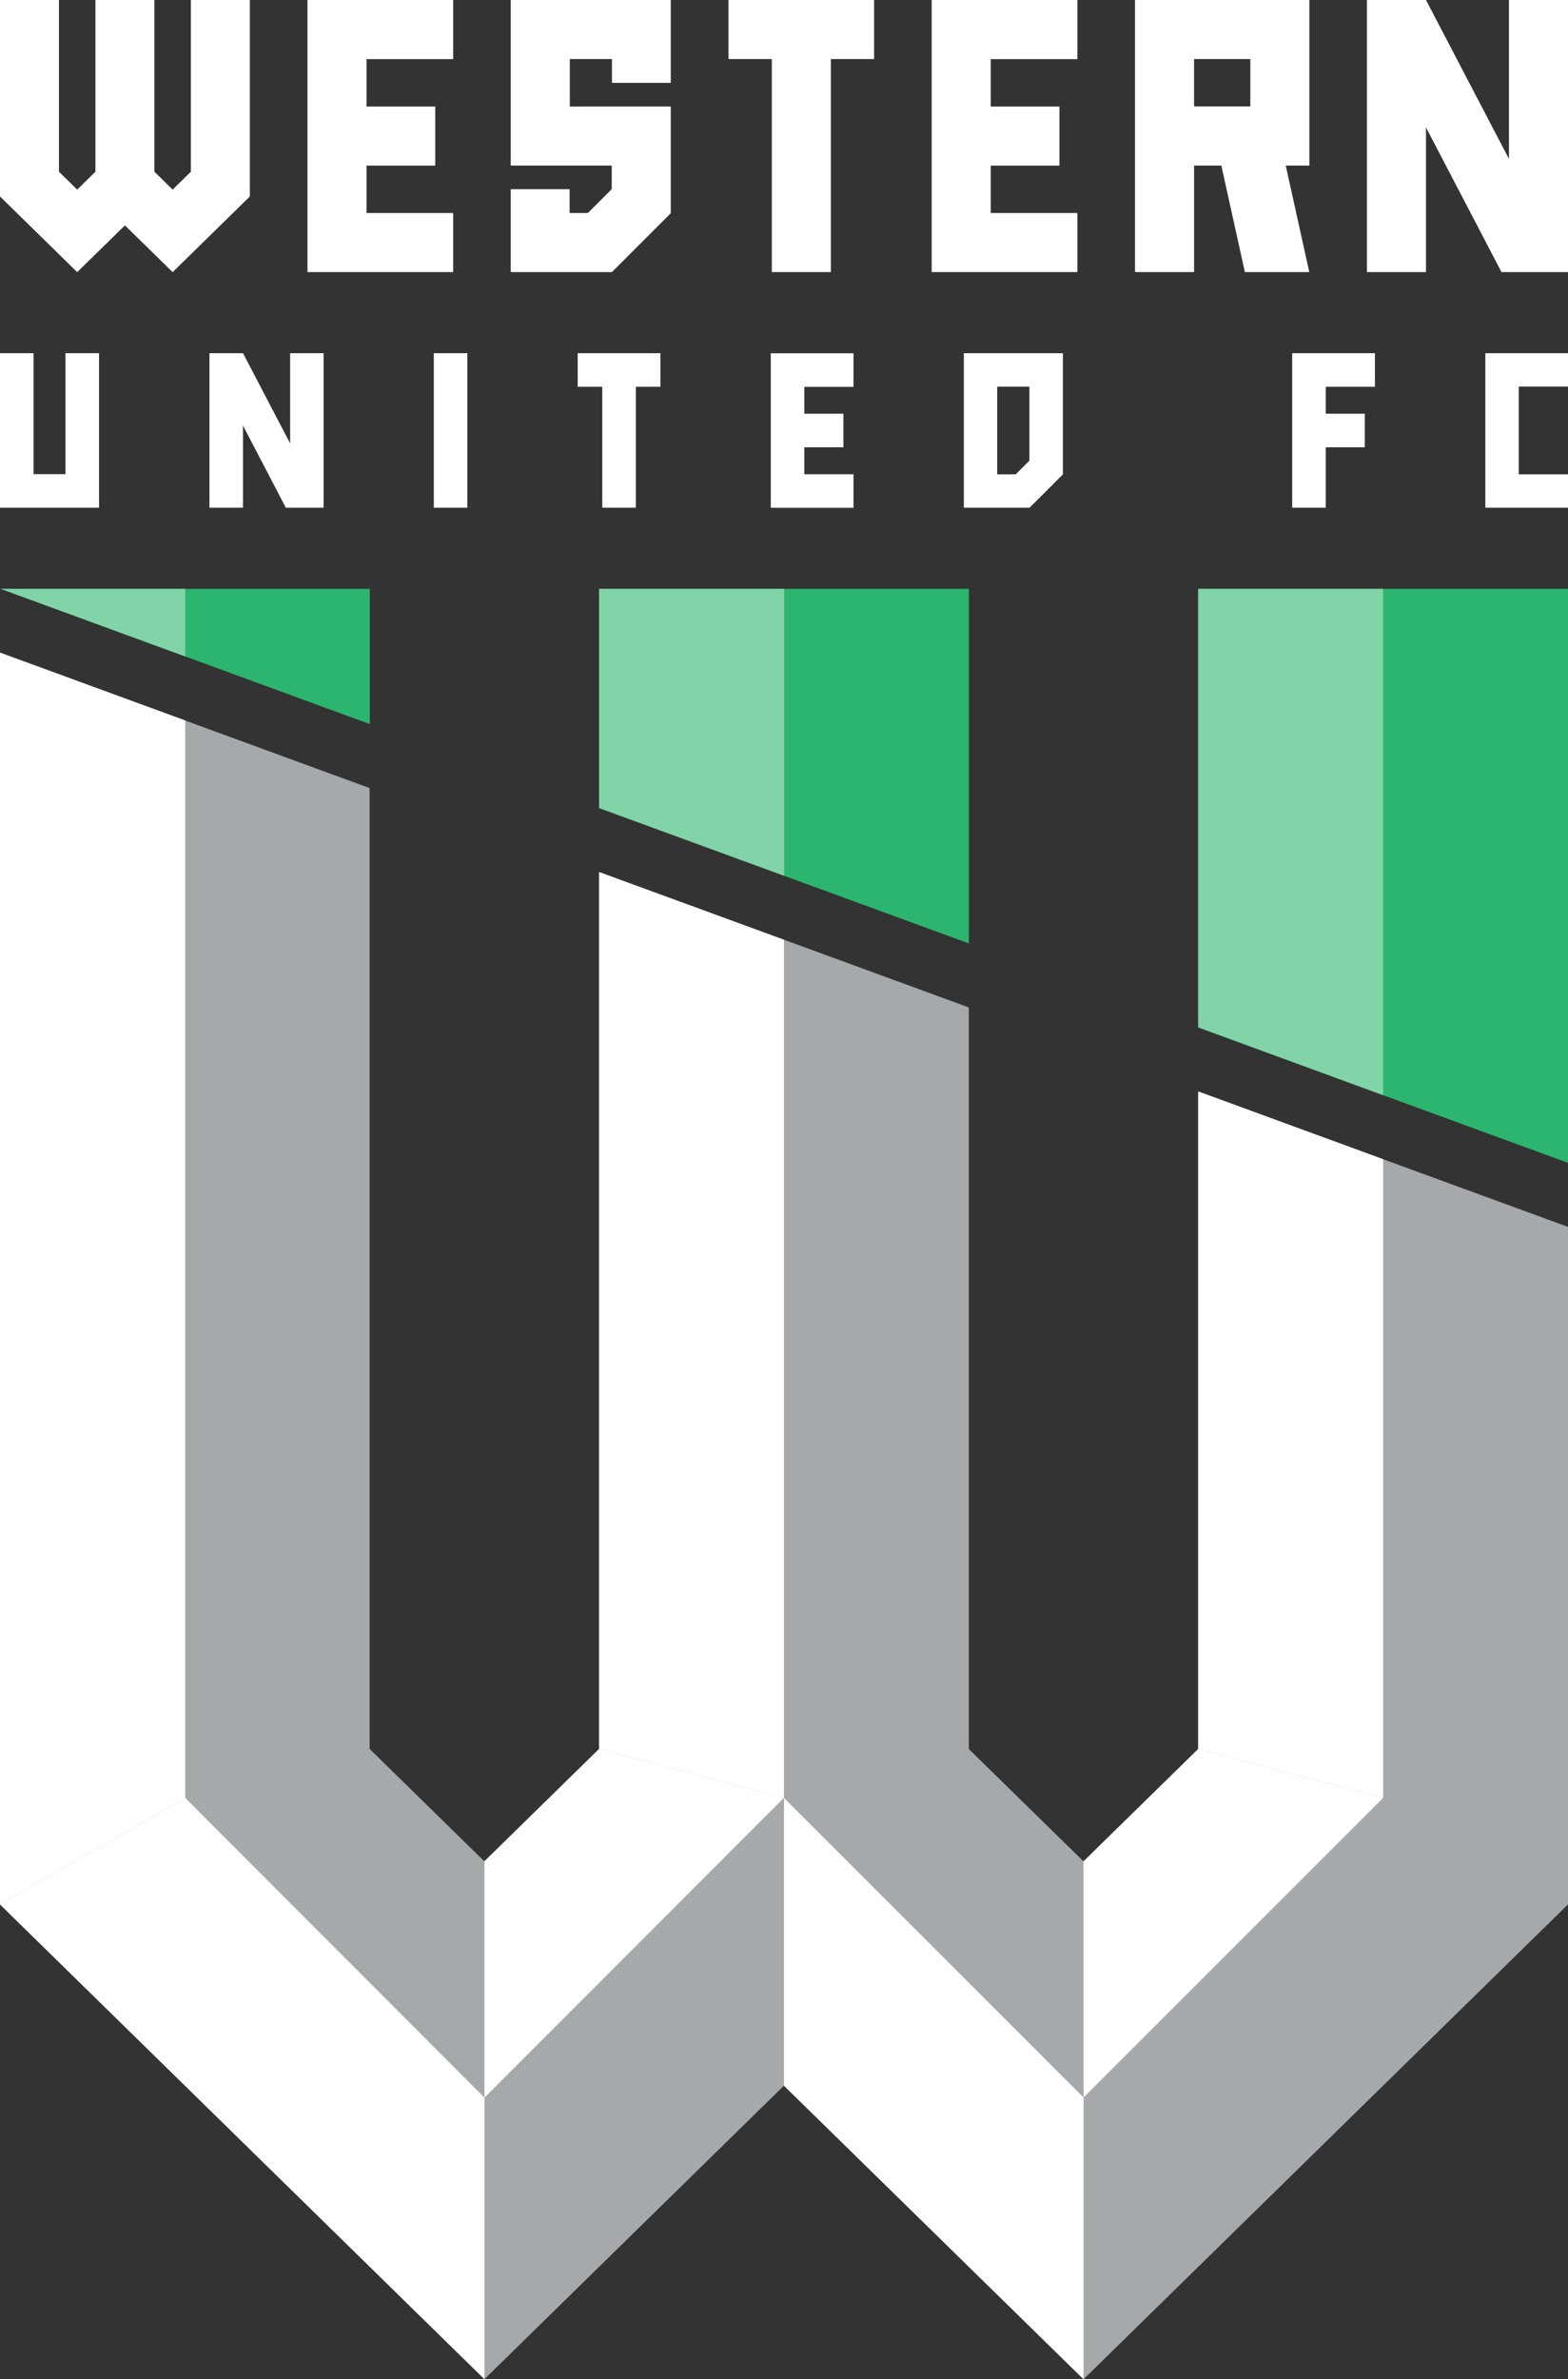 <?xml version="1.0" encoding="UTF-8"?><svg id="Layer_1" xmlns="http://www.w3.org/2000/svg" viewBox="0 0 192.55 292.09"><rect x="0" y="0" width="192.55" height="292.09" fill="#333333" stroke="none"/><defs><style>.cls-1{fill:#fff;}.cls-2{fill:#a7a8aa;}.cls-3{fill:#2cb56e;}.cls-4{fill:#81d3a8;}</style></defs><g><g><polygon class="cls-3" points="45.41 88.89 45.41 72.29 22.75 72.29 .08 72.29 22.75 80.59 45.41 88.89"/><path class="cls-2" d="M59.49,292.08l36.78-36.03,36.79,36.04,59.49-58.29v-83.18l-22.71-8.31-22.71-8.31v80.72l-14.08,13.79-14.08-13.79V123.68l-22.69-8.31-22.73-8.32v107.66l-14.08,13.79-14.08-13.79V96.75l-22.67-8.3L0,80.12V233.8l59.49,58.28"/><polygon class="cls-3" points="118.98 115.82 118.98 72.29 96.3 72.29 73.57 72.29 73.57 99.2 96.3 107.52 118.98 115.82"/><polygon class="cls-3" points="169.85 72.29 147.14 72.29 147.14 126.13 169.85 134.45 192.55 142.76 192.55 72.29 169.85 72.29"/></g><g><polygon class="cls-4" points="22.75 80.59 22.75 72.29 .08 72.29 22.75 80.59"/><polygon class="cls-1" points="22.75 88.45 22.75 220.72 0 233.8 0 80.12 22.75 88.45"/><polygon class="cls-1" points="59.49 292.08 59.49 257.52 22.75 220.72 0 233.8 59.49 292.08"/><polygon class="cls-1" points="59.49 228.51 59.49 257.52 96.27 220.72 73.57 214.72 59.49 228.51"/><polygon class="cls-1" points="96.27 256.05 96.27 220.72 133.06 257.5 133.06 292.09 96.27 256.05"/><polygon class="cls-4" points="73.57 72.29 96.3 72.29 96.3 107.52 73.57 99.2 73.57 72.29"/><polygon class="cls-1" points="73.57 107.06 96.27 115.37 96.27 220.72 73.57 214.72 73.57 107.06"/><polygon class="cls-4" points="147.14 72.29 169.85 72.29 169.85 134.45 147.14 126.13 147.14 72.29"/><polygon class="cls-1" points="147.14 133.99 169.85 142.31 169.85 220.72 147.14 214.72 147.14 133.99"/><polygon class="cls-1" points="133.06 257.5 169.85 220.72 147.14 214.72 133.06 228.51 133.06 257.5"/></g></g><g><path class="cls-1" d="M0,62.33v-18.97H4.12v14.85h3.92v-14.85h4.12v18.97H0Z"/><path class="cls-1" d="M35.62,43.36h4.12v18.97h-4.64l-5.26-10.08v10.08h-4.12v-18.97h4.12l5.79,11.08v-11.08Z"/><path class="cls-1" d="M53.27,62.33v-18.97h4.12v18.97h-4.12Z"/><path class="cls-1" d="M81.1,43.36v4.12h-3.02v14.85h-4.12v-14.85h-3.02v-4.12h10.16Z"/><path class="cls-1" d="M98.77,47.48v3.31h4.8v4.12h-4.8v3.31h6.04v4.12h-10.16v-18.97h10.16v4.12h-6.04Z"/><path class="cls-1" d="M126.43,62.33h-8.07v-18.97h12.16v14.88s-4.09,4.09-4.09,4.09Zm-.02-14.86h-3.95v10.76h2.27l1.68-1.68v-9.08Z"/><path class="cls-1" d="M162.8,47.48v3.31h4.8v4.12h-4.8v7.42h-4.12v-18.97h10.16v4.12h-6.04Z"/><path class="cls-1" d="M186.5,47.47v10.76h6.06v4.1h-10.16v-18.97h10.16v4.1h-6.06Z"/></g><g><path class="cls-1" d="M7.24,0V21.08l2.24,2.2,2.24-2.2V0h7.24V21.08l2.24,2.2,2.24-2.2V0h7.24V24.12l-9.48,9.29-5.86-5.74-5.86,5.74L0,24.12V0H7.24Z"/><path class="cls-1" d="M45.01,7.26v5.82h8.44v7.25h-8.44v5.82h10.64v7.25h-17.89V0h17.89V7.26h-10.64Z"/><path class="cls-1" d="M107.34,0V7.25h-5.31v26.15h-7.25V7.25h-5.32V0h17.89Z"/><path class="cls-1" d="M121.66,7.26v5.82h8.44v7.25h-8.44v5.82h10.64v7.25h-17.89V0h17.89V7.26h-10.64Z"/><path class="cls-1" d="M139.38,33.4V0h21.41V20.33h-2.9l2.89,13.07h-7.91l-2.89-13.07h-3.35v13.07h-7.25Zm14.16-26.15h-6.91v5.82h6.91V7.26Z"/><path class="cls-1" d="M185.3,0h7.25V33.4h-8.17l-9.27-17.76v17.76h-7.25V0h7.25l10.19,19.51V0Z"/><polygon class="cls-1" points="82.37 10.17 82.37 0 62.72 0 62.72 20.33 75.12 20.33 75.12 23.22 72.19 26.15 69.95 26.15 69.95 23.23 62.72 23.23 62.72 33.4 75.15 33.4 82.37 26.18 82.37 13.08 69.97 13.08 69.97 7.25 75.15 7.25 75.15 10.17 82.37 10.17"/></g></svg>